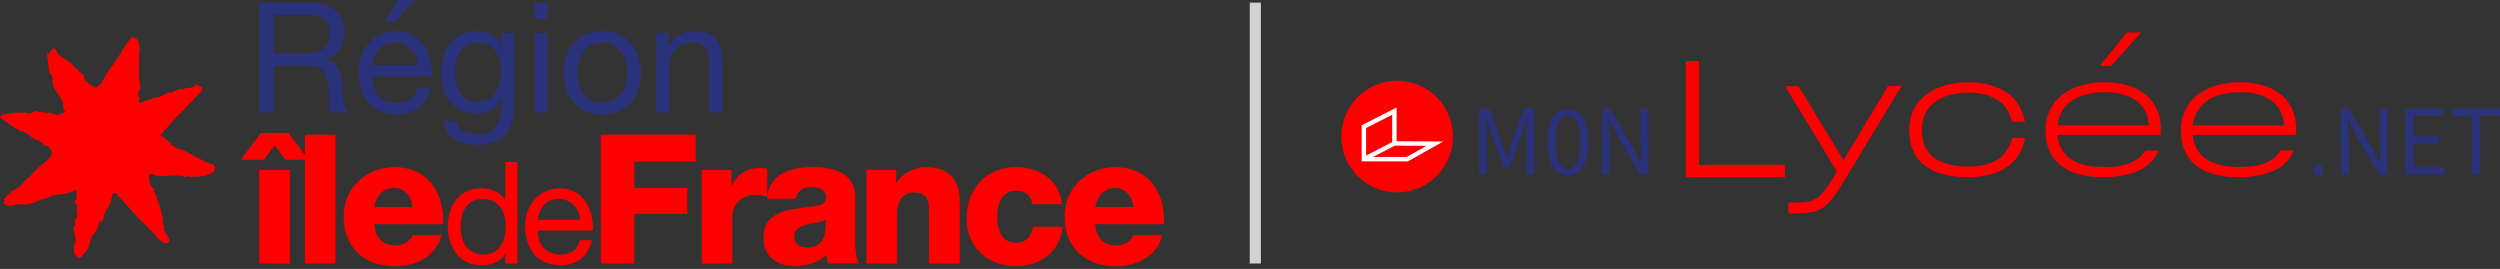 <?xml version="1.0" encoding="UTF-8"?>
<svg xmlns="http://www.w3.org/2000/svg" width="502" height="54" viewBox="0 0 502 54" fill="none">
  <rect x="0" y="0" width="502" height="54" fill="#333333" stroke="none"/>
  <path d="M52.97 32.08H48.331L52.388 26.69H57.89L61.949 32.08H57.313L55.14 29.18L52.97 32.08ZM52.062 52.915V34.111H58.218V52.915H52.062Z" fill="#FF0000"/>
  <path d="M61.217 27.045H67.375V52.912H61.217V27.045Z" fill="#FF0000"/>
  <path d="M75.163 45.015C75.272 47.587 76.76 49.291 79.37 49.291C80.846 49.291 82.3 48.602 82.877 47.221H88.642C87.521 51.573 83.492 53.454 79.291 53.454C73.17 53.454 69.005 49.758 69.005 43.457C69.005 37.698 73.605 33.565 79.149 33.565C85.887 33.565 89.257 38.641 88.97 45.013H75.163M82.809 41.579C82.702 39.466 81.212 37.731 79.151 37.731C76.981 37.731 75.529 39.286 75.166 41.579H82.811H82.809Z" fill="#FF0000"/>
  <path d="M103.917 52.912H101.487V50.917H101.429C100.634 52.543 98.742 53.254 96.72 53.254C92.177 53.254 89.921 49.654 89.921 45.488C89.921 41.322 92.149 37.804 96.665 37.804C98.174 37.804 100.347 38.373 101.429 40.117H101.487V32.523H103.917V52.918M97.056 51.114C100.314 51.114 101.572 48.315 101.572 45.548C101.572 42.629 100.254 39.95 96.919 39.95C93.584 39.95 92.488 42.774 92.488 45.66C92.488 48.547 93.918 51.111 97.056 51.111V51.114Z" fill="#FF0000"/>
  <path d="M118.825 48.23C118.167 51.483 115.827 53.254 112.511 53.254C107.801 53.254 105.571 49.999 105.429 45.488C105.429 41.057 108.342 37.804 112.372 37.804C117.595 37.804 119.197 42.689 119.052 46.262H108.001C107.916 48.837 109.376 51.111 112.596 51.111C114.594 51.111 115.996 50.135 116.425 48.23H118.825ZM116.48 44.116C116.368 41.801 114.63 39.947 112.227 39.947C109.685 39.947 108.17 41.858 108.001 44.116H116.48Z" fill="#FF0000"/>
  <path d="M120.63 27.045H139.679V32.444H127.359V37.731H138.012V42.946H127.359V52.912H120.63V27.045Z" fill="#FF0000"/>
  <path d="M140.909 34.109H146.89V37.405H146.956C147.866 35.016 149.963 33.74 152.612 33.74C153.082 33.74 153.587 33.786 154.06 33.893V39.505C153.262 39.286 152.543 39.141 151.704 39.141C148.662 39.141 147.063 41.246 147.063 43.602V52.912H140.909V34.109Z" fill="#FF0000"/>
  <path d="M154.06 39.904C154.17 37.446 155.329 35.85 156.991 34.869C158.658 33.931 160.828 33.565 162.972 33.565C167.424 33.565 171.738 34.543 171.738 39.868V48.09C171.738 49.684 171.738 51.42 172.465 52.91H166.265C166.049 52.327 165.976 51.751 165.905 51.136C164.311 52.8 161.957 53.448 159.708 53.448C156.124 53.448 153.3 51.641 153.3 47.76C153.3 41.639 159.965 42.112 164.237 41.24C165.29 41.024 165.869 40.661 165.869 39.502C165.869 38.091 164.172 37.547 162.9 37.547C161.198 37.547 160.112 38.31 159.82 39.898H154.063M162.034 49.646C164.962 49.646 165.943 47.981 165.798 44.105C164.931 44.644 163.335 44.758 161.996 45.119C160.621 45.439 159.462 46.021 159.462 47.511C159.462 49.001 160.654 49.646 162.034 49.646Z" fill="#FF0000"/>
  <path d="M173.982 34.109H179.963V36.681H180.034C181.158 34.759 183.692 33.565 185.938 33.565C192.206 33.565 192.715 38.13 192.715 40.849V52.912H186.559V43.821C186.559 41.246 186.849 38.641 183.476 38.641C181.158 38.641 180.143 40.595 180.143 42.659V52.912H173.982V34.109Z" fill="#FF0000"/>
  <path d="M207.241 40.997C207.202 39.403 205.789 38.277 204.234 38.277C200.792 38.277 200.246 41.21 200.246 43.821C200.246 46.248 201.298 48.744 203.906 48.744C206.041 48.744 207.137 47.514 207.416 45.526H213.397C212.853 50.556 208.944 53.454 203.941 53.454C198.294 53.454 194.084 49.578 194.084 43.821C194.084 38.064 197.889 33.565 203.941 33.565C208.616 33.565 212.782 36.03 213.219 40.997H207.238H207.241Z" fill="#FF0000"/>
  <path d="M219.921 45.015C220.031 47.587 221.512 49.291 224.123 49.291C225.604 49.291 227.056 48.602 227.633 47.221H233.395C232.271 51.573 228.248 53.454 224.046 53.454C217.926 53.454 213.76 49.758 213.76 43.457C213.76 37.698 218.363 33.565 223.899 33.565C230.642 33.565 234.01 38.641 233.72 45.013H219.921M227.564 41.579C227.455 39.466 225.968 37.731 223.899 37.731C221.829 37.731 220.285 39.286 219.921 41.579H227.564Z" fill="#FF0000"/>
  <path d="M52.06 0.525H62.45C66.594 0.525 69.16 2.783 69.16 6.309C69.16 8.969 67.985 11.164 65.325 11.907V11.97C67.892 12.465 68.417 14.351 68.633 16.516C68.819 18.681 68.696 21.092 69.931 22.609H66.654C65.82 21.712 66.282 19.331 65.85 17.166C65.541 15.001 65.016 13.178 62.171 13.178H54.995V22.611H52.057V0.533L52.06 0.525ZM61.121 10.699C63.874 10.699 66.225 9.988 66.225 6.771C66.225 4.606 65.049 2.999 62.297 2.999H54.998V10.699H61.121Z" fill="#2A327B"/>
  <path d="M86.45 17.533C85.739 21.059 83.202 22.975 79.616 22.975C74.513 22.975 72.102 19.449 71.946 14.564C71.946 9.772 75.1 6.246 79.46 6.246C85.119 6.246 86.852 11.533 86.696 15.398H74.728C74.636 18.18 76.213 20.654 79.706 20.654C81.871 20.654 83.385 19.605 83.85 17.533H86.447H86.45ZM83.913 13.08C83.79 10.576 81.904 8.564 79.304 8.564C76.552 8.564 74.914 10.636 74.728 13.08H83.913ZM79.925 0H83.295L79.244 4.423H77.265L79.925 0Z" fill="#2A327B"/>
  <path d="M103.212 21.245C103.212 26.438 100.831 29.098 95.79 29.098C92.791 29.098 89.328 27.893 89.172 24.399H91.802C91.925 26.315 94.213 26.996 95.946 26.996C99.379 26.996 100.741 24.522 100.741 20.936V19.884H100.678C99.811 21.832 97.709 22.792 95.7 22.792C90.938 22.792 88.557 19.05 88.557 14.69C88.557 10.918 90.413 6.249 95.949 6.249C97.958 6.249 99.754 7.145 100.71 8.908H100.741V6.621H103.214V21.247L103.212 21.245ZM100.615 14.285C100.615 11.473 99.379 8.564 96.069 8.564C92.759 8.564 91.337 11.317 91.337 14.378C91.337 17.254 92.39 20.471 95.853 20.471C99.316 20.471 100.615 17.287 100.615 14.285Z" fill="#2A327B"/>
  <path d="M109.955 3.739H107.326V0.522H109.955V3.739ZM107.326 6.615H109.955V22.603H107.326V6.615Z" fill="#2A327B"/>
  <path d="M120.933 6.246C126.004 6.246 128.693 9.925 128.693 14.627C128.693 19.329 126.004 22.975 120.933 22.975C115.862 22.975 113.17 19.296 113.17 14.627C113.17 9.958 115.86 6.246 120.933 6.246ZM120.933 20.657C123.686 20.657 125.911 18.492 125.911 14.627C125.911 10.762 123.686 8.567 120.933 8.567C118.18 8.567 115.955 10.732 115.955 14.627C115.955 18.522 118.183 20.657 120.933 20.657Z" fill="#2A327B"/>
  <path d="M131.788 6.618H134.262V9.155H134.324C135.437 7.175 137.23 6.249 139.518 6.249C143.725 6.249 145.023 8.66 145.023 12.093V22.606H142.396V11.784C142.396 9.835 141.158 8.567 139.149 8.567C135.965 8.567 134.417 10.702 134.417 13.577V22.606H131.79V6.618H131.788Z" fill="#2A327B"/>
  <path d="M31.498 19.512C31.359 19.567 30.858 19.717 30.899 19.736C30.858 19.717 30.826 19.709 30.828 19.673C30.883 19.482 30.003 20.302 29.959 19.987C29.935 19.933 30 20.001 29.877 19.968C30.2 20.012 27.906 20.739 27.906 20.698C27.797 20.46 27.822 20.225 27.966 20.009C28.147 19.556 27.573 18.905 27.792 19.096C27.636 18.938 27.636 18.79 27.786 18.632C27.884 18.703 27.792 18.61 27.843 18.407C27.906 18.366 27.726 18.118 27.89 18.205C28.035 18.164 28.273 17.352 28.1 16.773C27.723 15.898 27.882 9.578 28.073 9.822C28.141 9.384 27.737 9.062 27.931 8.739C27.945 8.406 27.628 8.395 27.671 8.171C27.502 7.504 26.564 7.514 26.668 7.372C26.173 7.482 24.345 10.426 24.326 10.499C24.438 10.39 23.087 12.421 23.114 12.427C22.967 12.394 22.797 12.656 22.767 12.96C22.754 12.995 22.002 13.925 22.081 13.744C21.824 14.176 21.518 14.589 21.283 15.032C21.466 14.914 20.95 15.39 21.029 15.373C21.04 15.321 20.447 16.803 20.438 16.674C20.493 16.475 19.709 17.402 19.627 17.41C19.46 18.085 16.964 16.437 16.915 15.679C16.92 15.652 16.863 14.98 16.527 14.9C16.674 15.032 14.75 13.279 14.898 13.416C13.892 12.077 13.102 12.115 11.612 10.814C11.623 10.795 11.265 9.966 11.013 9.677C10.45 9.813 9.693 10.688 9.852 10.901C9.611 11.002 9.567 10.699 9.472 10.598C9.395 10.926 9.718 12.826 9.718 12.826C9.682 13.099 9.849 14.509 9.909 14.299L10.018 14.422C10.018 14.422 9.849 14.633 10.057 14.769C10.286 15.171 10.748 15.455 10.584 16.018C10.382 16.119 10.609 16.858 10.573 16.617C10.346 17.782 13.08 19.968 12.7 21.524C12.525 21.663 13.222 22.489 13.077 22.45C12.839 22.729 12.134 22.904 11.642 23.038C11.497 23.123 11.35 23.046 11.194 23C11.046 22.97 9.805 22.464 9.458 22.699C9.444 22.735 8.43 22.464 8.425 22.508C8.608 22.303 7.266 22.792 7.465 22.357C7.553 22.018 6.295 22.715 6.607 22.532C6.585 22.546 6.06 22.841 6.071 22.754C6.112 22.636 5.593 22.74 5.71 22.77C5.631 22.748 5.098 22.595 5.177 22.647C4.882 22.453 4.819 22.715 4.472 22.549C4.45 22.59 4.054 22.644 3.98 22.623C3.955 22.617 3.193 22.65 3.193 22.628C3.253 22.603 2.526 22.838 2.477 22.65C2.504 22.617 1.903 23.074 1.733 22.789C1.81 22.557 1.055 22.981 0.935 22.997C0.842 22.978 0.462 22.814 0.536 22.931C0.473 22.964 0 23.544 0 23.544C0.087 23.571 2.589 25.446 2.198 25.154C2.198 25.154 2.468 25.378 3.124 25.769C3.021 26.048 4.089 25.782 3.917 26.389C4.912 25.802 6.949 28.543 7.665 28.109C7.755 28.109 8.061 28.587 8.16 28.552C7.998 28.412 8.676 28.776 8.463 28.759C8.556 28.871 8.523 28.83 8.846 29.166C9.66 29.131 10.007 29.803 10.275 30.03C11.169 31.753 7.457 33.417 7.137 34.286C7.126 34.33 7.126 34.366 7.074 34.352C7.115 34.393 6.555 34.595 6.489 34.866L5.932 35.59C5.437 35.448 4.18 37.446 3.668 37.703L2.457 38.264C2.457 38.264 2.288 38.43 2.173 38.597C2.061 38.772 1.897 38.972 1.774 39.015C1.67 39.056 0.916 39.8 0.916 39.8L0.73 40.153L1.033 40.286C1.033 40.286 0.839 40.516 0.809 40.614C0.768 40.699 0.659 40.948 0.894 41.003C1.137 41.057 1.274 41.057 1.331 41.172C1.383 41.287 2.359 41.364 2.436 41.347C2.509 41.322 2.993 41.106 2.993 41.106C3.461 40.959 4.994 40.981 5.169 41.134C5.139 41.128 7.397 40.579 7.457 40.396C7.531 40.407 8.848 39.934 8.848 39.934C9.209 39.764 10.032 39.63 10.294 39.333C10.043 39.382 11.355 38.928 11.727 39.111C11.841 39.174 15.004 38.518 15.114 38.111C15.368 38.138 15.398 38.376 15.412 38.389C15.338 38.808 15.403 39.969 15.245 40.172C15.25 40.005 14.802 40.475 14.955 40.721C15.272 40.819 15.258 40.705 15.455 41.172C15.362 40.962 15.477 42.11 15.45 42.525C15.461 42.747 15.816 43.479 15.228 43.769C15.228 43.769 14.898 44.458 14.881 44.447C14.925 44.108 14.925 44.619 14.862 44.523C15.157 44.384 15.07 45.289 15.004 45.401C15.062 45.259 14.851 45.576 14.829 45.466C14.351 46.404 15.357 46.508 14.777 46.612C15.026 46.686 15.155 47.932 15.141 47.749C15.198 48.167 15.163 48.572 15.034 48.971C14.95 48.711 14.81 49.449 14.854 49.649C14.952 50.116 14.717 50.999 15.163 51.204C15.094 51.021 15.499 51.633 15.499 51.633C16.543 52.076 16.797 50.709 17.262 50.493C17.421 50.461 17.601 49.829 17.751 49.878C17.765 49.829 18.394 46.831 18.875 46.986C18.853 46.986 19.681 45.754 19.851 45.229C19.845 45.264 19.452 44.8 20.285 44.436C20.69 44.573 20.876 43.493 20.98 42.878C21.007 42.525 21.256 42.697 21.291 42.32C21.286 42.424 22.008 41.213 22.125 40.718C22.242 40.724 22.262 40.169 22.344 40.245C22.119 40.051 22.541 39.822 22.486 39.65C22.562 39.352 22.538 39.086 22.666 39.111C22.789 38.529 23.153 38.783 23.235 38.835C23.407 38.928 23.645 38.783 23.675 39.212C23.508 39.428 24.213 39.63 24.153 39.764C24.134 39.66 27.529 43.668 28.467 44.436C28.511 44.477 31.14 47.085 31.025 47.057C31.315 47.208 31.561 47.735 31.58 47.7C31.471 47.869 32.083 48.148 32.19 48.148C32.589 48.845 32.608 48.703 32.821 48.583C32.889 48.894 33.42 48.744 33.614 48.845C33.554 48.695 34.029 48.563 33.925 48.397C34.068 48.446 33.827 47.834 33.961 47.905C33.792 47.612 32.797 46.286 32.865 46.046C32.887 45.964 33.007 45.994 33.081 46.01C33.067 45.931 32.952 45.852 32.884 45.794C33.067 45.789 33.105 45.693 33.004 45.502C32.827 45.6 32.581 44.469 32.736 44.307C32.799 44.018 31.925 40.472 31.509 40.128C31.537 40.005 31.367 39.223 31.334 39.155C30.648 38.726 31.217 37.87 30.741 37.72C30.629 37.933 30.137 37.124 30.066 36.451C29.839 36.033 30.066 35.033 29.91 35.18C29.776 35.03 30.623 34.666 30.834 35.128C32.622 35.806 36.036 34.683 37.271 35.639C37.561 35.09 38.22 35.517 37.867 35.415C37.813 35.481 37.93 35.514 38.009 35.536C37.845 35.5 39.212 35.415 39.417 35.522C38.89 35.394 40.191 35.478 40.139 35.459C39.677 35.358 41.063 35.626 42.536 34.71C43.066 34.546 42.968 34.273 43.189 33.767C43.099 34.199 43.326 33.335 42.88 33.062C40.27 32.408 38.193 30.479 35.59 29.798C34.582 29.582 32.952 27.114 32.086 27.272C33.66 25.474 35.188 23.683 36.812 22.158C37.132 21.852 40.388 18.339 40.388 18.383C40.508 18.205 40.691 17.62 40.677 17.872C40.683 17.787 40.645 17.678 40.557 17.552C40.552 17.596 39.332 16.644 39.015 17.238C39.444 17.503 38.146 17.596 37.829 17.669C37.731 17.73 37.649 17.705 37.575 17.686C37.249 17.607 36.823 17.976 36.607 18.025C36.132 17.601 34.94 18.388 34.396 18.569C34.442 18.544 34.163 18.602 33.742 18.511C33.562 18.809 33.567 18.725 33.611 18.697C33.453 18.782 33.321 18.916 32.684 19.135C32.756 19.162 32.283 19.361 32.1 19.312C32.116 19.397 32.029 19.621 31.75 19.567C31.539 19.512 31.567 19.433 31.49 19.512" fill="#FF0000"/>
  <path d="M252.065 0.525V52.912" stroke="#D2D2D2" stroke-width="2.24" stroke-miterlimit="10"/>
  <path d="M306.024 21.83L303.526 28.858C303.214 29.773 302.946 30.686 302.61 31.602H302.542C302.23 30.686 301.916 29.773 301.604 28.858L299.084 21.83H297.053V34.994H298.57V27.742C298.57 26.605 298.436 25.02 298.37 23.839H298.436L299.486 26.851L301.984 33.679H303.099L305.576 26.851L306.625 23.839H306.716C306.625 25.022 306.492 26.605 306.492 27.742V34.994H308.052V21.83H306.021H306.024Z" fill="#2A327B"/>
  <path d="M314.837 21.939C312.295 21.939 310.731 24.26 310.731 28.543C310.731 32.827 312.292 35.238 314.837 35.238C317.382 35.238 318.943 32.851 318.943 28.543C318.943 24.235 317.404 21.939 314.837 21.939ZM314.837 33.92C313.364 33.92 312.339 32.313 312.339 28.543C312.339 24.774 313.364 23.279 314.837 23.279C316.31 23.279 317.335 24.796 317.335 28.543C317.335 32.291 316.332 33.92 314.837 33.92Z" fill="#2A327B"/>
  <path d="M329.428 21.83V28.634C329.428 30.017 329.562 31.512 329.652 32.827H329.562L328.135 30.104L323.36 21.827H321.643V34.992H323.226V28.098C323.226 26.715 323.092 25.331 323.002 23.992H323.092L324.519 26.715L329.294 34.992H331.011V21.827H329.428V21.83Z" fill="#2A327B"/>
  <path d="M379.11 17.3L370.163 32.16L361.151 17.3H358.45L368.845 34.434L368.332 35.303C367.596 36.509 366.97 37.446 366.435 38.16C365.899 38.873 365.363 39.409 364.827 39.789C364.291 40.147 363.69 40.368 362.977 40.502C362.263 40.614 361.391 40.68 360.322 40.68H359.117V42.845H360.254C361.615 42.845 362.731 42.777 363.646 42.621C364.54 42.487 365.341 42.175 366.033 41.705C366.724 41.238 367.416 40.522 368.129 39.608C368.821 38.671 369.625 37.444 370.562 35.883L381.786 17.298H379.11V17.3Z" fill="#FF0000"/>
  <path d="M404.031 27.696C403.495 29.705 402.514 31.176 401.019 32.091C399.546 32.983 397.627 33.431 395.284 33.431C392.25 33.431 389.951 32.851 388.322 31.646C386.714 30.44 385.914 28.612 385.914 26.157C385.914 24.44 386.315 23.011 387.141 21.895C387.966 20.78 389.082 19.955 390.509 19.419C391.2 19.151 391.96 18.951 392.739 18.817C393.543 18.683 394.39 18.593 395.284 18.593C397.561 18.593 399.502 19.085 401.041 20.045C402.602 21.004 403.583 22.478 403.985 24.44H406.595C406.128 21.873 404.879 19.889 402.869 18.549C400.838 17.188 398.318 16.519 395.24 16.519C393.01 16.519 390.979 16.877 389.194 17.612C387.409 18.369 385.982 19.441 384.932 20.892C384.418 21.584 384.041 22.387 383.773 23.279C383.505 24.148 383.371 25.129 383.371 26.157C383.371 29.191 384.375 31.512 386.362 33.141C388.346 34.748 391.315 35.574 395.24 35.574C397.249 35.574 399.034 35.284 400.639 34.726C402.222 34.169 403.539 33.3 404.589 32.138C405.103 31.558 405.548 30.889 405.882 30.153C406.215 29.418 406.483 28.592 406.639 27.699H404.028L404.031 27.696Z" fill="#FF0000"/>
  <path d="M427.102 6.522L421.613 13.26H423.866L429.956 6.522H427.099H427.102ZM433.884 25.889C433.884 23.992 433.438 22.341 432.544 20.936C431.651 19.531 430.358 18.437 428.663 17.656C427.837 17.298 426.9 17.008 425.897 16.808C424.871 16.609 423.753 16.518 422.573 16.518C420.252 16.518 418.199 16.898 416.414 17.677C414.629 18.459 413.246 19.575 412.243 21.002C411.751 21.737 411.373 22.54 411.127 23.388C410.86 24.257 410.747 25.195 410.747 26.223C410.747 29.191 411.707 31.487 413.67 33.116C415.61 34.745 418.511 35.571 422.37 35.571C425.025 35.571 427.323 35.169 429.242 34.366C431.139 33.562 432.566 32.179 433.482 30.216H430.759V30.26C430.09 31.353 429.087 32.179 427.747 32.715C426.408 33.272 424.669 33.54 422.548 33.54C419.648 33.54 417.417 33.004 415.81 31.933C414.227 30.861 413.311 29.232 413.109 27.07H433.881V25.886L433.884 25.889ZM413.158 25.197C413.314 23.702 413.828 22.453 414.654 21.472C415.501 20.468 416.616 19.73 417.999 19.241C418.669 18.995 419.404 18.817 420.186 18.705C420.946 18.571 421.747 18.506 422.619 18.506C425.295 18.506 427.416 19.085 428.955 20.222C430.494 21.338 431.342 23.011 431.476 25.197H413.158Z" fill="#FF0000"/>
  <path d="M461.06 25.889C461.06 23.992 460.615 22.341 459.721 20.936C458.83 19.531 457.534 18.438 455.839 17.656C455.014 17.298 454.076 17.008 453.073 16.808C452.048 16.609 450.93 16.519 449.749 16.519C447.428 16.519 445.375 16.898 443.591 17.678C441.806 18.459 440.422 19.575 439.419 21.002C438.927 21.737 438.55 22.541 438.282 23.388C438.036 24.257 437.924 25.195 437.924 26.223C437.924 29.191 438.883 31.487 440.846 33.116C442.787 34.746 445.687 35.571 449.525 35.571C452.204 35.571 454.5 35.169 456.397 34.366C458.316 33.562 459.743 32.179 460.658 30.216H457.936V30.26C457.266 31.353 456.263 32.179 454.924 32.715C453.584 33.272 451.846 33.54 449.724 33.54C446.824 33.54 444.594 33.004 442.986 31.933C441.404 30.861 440.488 29.232 440.286 27.07H461.058V25.886L461.06 25.889ZM440.31 25.197C440.488 23.702 441.002 22.453 441.827 21.472C442.675 20.468 443.79 19.73 445.151 19.241C445.843 18.995 446.578 18.817 447.36 18.705C448.12 18.571 448.921 18.506 449.793 18.506C452.469 18.506 454.59 19.085 456.129 20.223C457.668 21.338 458.515 23.011 458.649 25.197H440.31Z" fill="#FF0000"/>
  <path d="M466.303 33.387C466.147 33.209 465.901 33.119 465.59 33.119C465.278 33.119 465.054 33.185 464.876 33.365C464.72 33.521 464.652 33.789 464.652 34.169C464.652 34.527 464.72 34.795 464.876 34.951C465.032 35.106 465.278 35.197 465.59 35.197C465.901 35.197 466.147 35.106 466.303 34.929C466.459 34.751 466.527 34.505 466.527 34.169C466.527 33.811 466.459 33.543 466.303 33.387Z" fill="#2A327B"/>
  <path d="M477.814 21.83V28.634C477.814 30.017 477.948 31.512 478.014 32.827H477.945L476.518 30.104L471.743 21.827H470.026V34.992H471.609V28.098C471.609 26.715 471.475 25.331 471.385 23.992H471.475L472.902 26.715L477.677 34.992H479.394V21.827H477.811L477.814 21.83Z" fill="#2A327B"/>
  <path d="M484.686 33.587V28.789H489.683V27.362H484.686V23.235H490.599V21.83H483.013V34.994H490.801V33.589H484.689L484.686 33.587Z" fill="#2A327B"/>
  <path d="M492.34 21.83V23.235H496.333V34.992H498.006V23.235H502V21.83H492.34Z" fill="#2A327B"/>
  <path d="M338.52 35.571V12.252H341.155V33.1H358.414V35.571H338.52Z" fill="#FF0000"/>
  <path d="M280.545 38.638C286.736 38.638 291.755 33.619 291.755 27.428C291.755 21.237 286.736 16.218 280.545 16.218C274.354 16.218 269.335 21.237 269.335 27.428C269.335 33.619 274.354 38.638 280.545 38.638Z" fill="#FF0000"/>
  <path d="M280.439 28.355V21.586L273.424 25.159V32.403H282.713L289.795 28.418L280.439 28.352V28.355ZM274.315 25.709L279.547 23.043V28.527L274.315 31.23V25.709ZM282.478 31.515H275.701L280.097 29.243L286.433 29.29L282.475 31.515H282.478Z" fill="white"/>
</svg>
